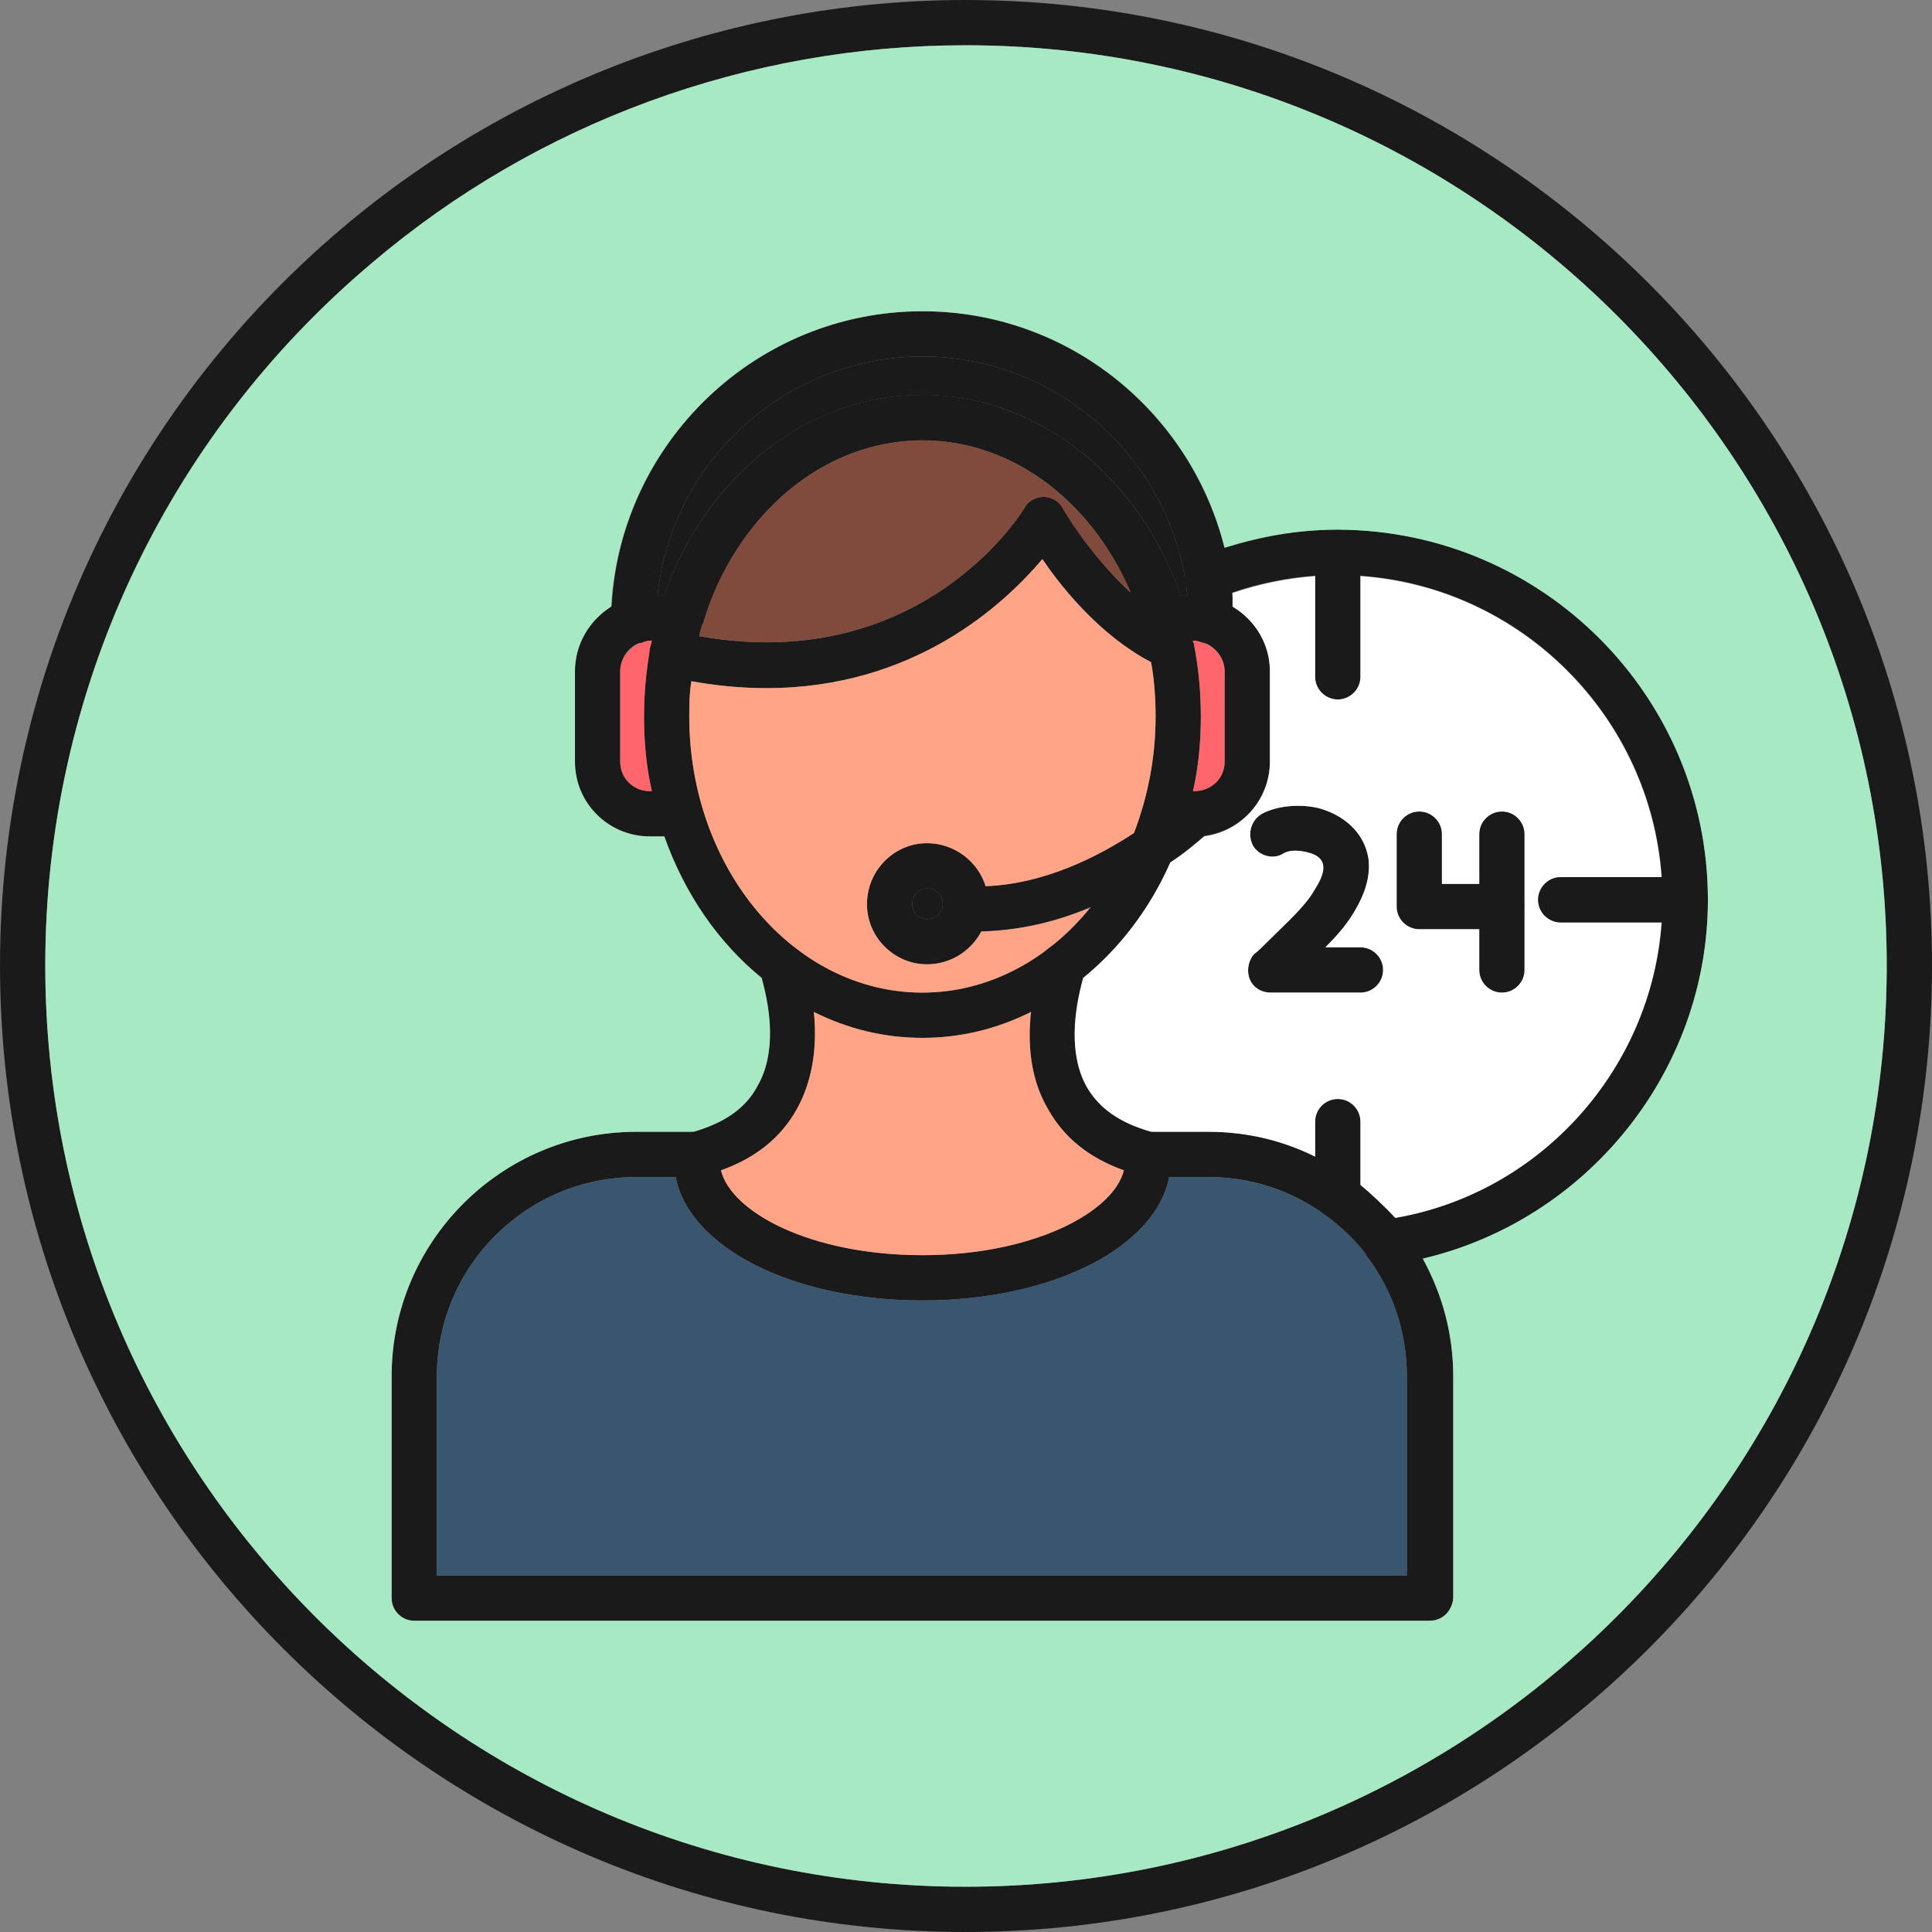 <svg clip-rule="evenodd" fill-rule="evenodd" height="512" image-rendering="optimizeQuality" shape-rendering="geometricPrecision" text-rendering="geometricPrecision" viewBox="0 0 1707 1707" width="512" xmlns="http://www.w3.org/2000/svg"><rect x="0" y="0" width="1707" height="1707" fill="#808080" stroke="none"/><g id="Layer_x0020_1"><path d="m853 1707c-470 0-853-383-853-854 0-252 110-489 303-652 154-130 349-201 550-201 471 0 854 383 854 853 0 471-383 854-854 854zm0-1667c-192 0-378 68-524 192-184 155-289 381-289 621 0 449 365 814 813 814 449 0 814-365 814-814 0-448-365-813-814-813z" fill="#1a1a1a"/><g id="_450243536"><path d="m815 917c-136 0-246-128-246-284 0-157 110-284 246-284s246 127 246 284c0 156-110 284-246 284zm0-528c-114 0-206 109-206 244 0 134 92 244 206 244s206-110 206-244c0-135-92-244-206-244z" fill="#1a1a1a"/></g><g id="_450248768"><path d="m677 608c-27 0-56-3-88-11-10-2-17-13-15-24 3-10 13-17 24-15 211 49 306-107 307-109 3-6 10-10 17-10 7 0 14 4 17 10 1 1 44 77 104 105 10 4 15 16 10 26s-16 15-26 10c-49-22-86-67-106-96-34 40-113 114-244 114z" fill="#1a1a1a"/></g><g id="_450247976"><path d="m601 739h-27c-36 0-66-29-66-66v-80c0-37 30-67 67-67h26c11 0 20 9 20 20s-9 20-20 20h-26c-15 0-27 12-27 27v80c0 15 12 26 26 26h27c11 0 20 9 20 20s-9 20-20 20z" fill="#1a1a1a"/></g><g id="_451110944"><path d="m1055 739h-26c-11 0-20-9-20-20s9-20 20-20h26c15 0 27-11 27-26v-80c0-15-13-27-28-27h-26c-11 0-20-9-20-20s9-20 20-20h26c37 0 68 30 68 67v80c0 37-30 66-67 66z" fill="#1a1a1a"/></g><g id="_451106336"><path d="m560 569c-4 0-8-2-12-4-5-4-8-10-8-16 1-151 124-274 275-274s274 123 275 274c0 6-3 12-9 16-5 4-12 5-18 3-3-1-6-2-9-2h-26c-8 0-16-6-19-14-29-98-107-163-194-163s-165 65-194 163c-3 8-11 14-20 14h-26c-3 0-6 1-8 2-3 0-5 1-7 1zm483-43h6c-12-118-113-211-234-211s-222 93-234 211h6c37-106 127-177 228-177s191 71 228 177z" fill="#1a1a1a"/></g><g id="_451132976"><path d="m863 823c-4 0-7 0-11 0-11-1-20-10-19-21 0-11 10-20 21-19 100 5 187-77 187-78 8-8 21-7 29 1 7 8 7 20-1 28-4 4-94 89-206 89z" fill="#1a1a1a"/></g><g id="_451127480"><path d="m819 852c-29 0-53-24-53-53 0-30 24-54 53-54 30 0 54 24 54 54 0 29-24 53-54 53zm0-67c-7 0-13 6-13 14 0 7 6 13 13 13 8 0 14-6 14-13 0-8-6-14-14-14z" fill="#1a1a1a"/></g><g id="_451122632"><path d="m1263 1432h-897c-11 0-20-9-20-20v-196c0-119 97-216 216-216h54c6 0 11 2 15 6 4 5 6 10 5 16v4c0 39 73 83 179 83 105 0 179-44 179-83 0-1 0-2 0-4-1-5 1-11 5-16 3-4 9-6 15-6h54c119 0 216 97 216 216v196c-1 11-9 20-21 20zm-877-40h857v-176c0-97-78-176-175-176h-35c-12 62-103 109-218 109s-206-47-218-109h-35c-97 0-176 79-176 176z" fill="#1a1a1a"/></g><g id="_451530184"><g><path d="m1014 1040c-2 0-3 0-5-1-39-10-67-30-83-59-25-43-17-96-6-133 3-10 14-16 25-13s17 14 14 25c-9 29-16 70 1 101 11 20 31 33 59 40 11 3 17 14 14 25-2 9-10 15-19 15z" fill="#1a1a1a"/></g><g><path d="m616 1040c-9 0-17-6-20-15-2-11 4-22 15-25 28-7 47-20 58-40 18-31 11-72 2-101-3-11 3-22 14-25 10-3 21 3 25 13 11 37 18 90-6 133-16 29-44 49-83 59-2 1-3 1-5 1z" fill="#1a1a1a"/></g></g><g id="_451528264"><path d="m1224 1118c-10 0-19-7-20-17-1-11 6-21 17-23 141-19 248-141 248-283 0-158-129-287-287-287-37 0-73 7-108 21-10 5-21 0-26-11-4-10 1-21 11-26 39-16 81-24 123-24 180 0 327 147 327 327 0 162-122 301-282 323-1 0-2 0-3 0z" fill="#1a1a1a"/></g><g id="_451520872"><path d="m1182 618c-11 0-20-9-20-20v-110c0-11 9-20 20-20s20 9 20 20v110c0 11-9 20-20 20z" fill="#1a1a1a"/></g><g id="_451518160"><path d="m1182 1077c-11 0-20-9-20-20v-66c0-11 9-20 20-20s20 9 20 20v66c0 11-9 20-20 20z" fill="#1a1a1a"/></g><g fill="#1a1a1a" fill-rule="nonzero"><path d="m1115 719c-10 6-13 18-8 28 5 9 18 13 27 7 5-3 13-3 21-1 21 5 15 20 6 34-8 14-25 29-39 43-6 6-11 11-14 13-7 8-7 21 0 28 4 4 9 6 15 6h79c11 0 20-9 20-20s-9-20-20-20h-31c9-9 18-19 24-29 12-19 16-35 14-50-4-23-22-38-44-44-17-4-37-2-50 5z"/><path d="m1347 737c0-11-9-20-20-20s-20 9-20 20v44h-33v-44c0-11-9-20-20-20s-20 9-20 20v64c0 11 9 20 20 20h73c11 0 20-9 20-20z"/><path d="m1347 801c0-11-9-20-20-20s-20 9-20 20v56c0 11 9 20 20 20s20-9 20-20z"/></g><path d="m1347 857c0 11-9 20-20 20s-20-9-20-20v-36h-53c-11 0-20-9-20-20v-64c0-11 9-20 20-20s20 9 20 20v44h33v-44c0-11 9-20 20-20s20 9 20 20v64zm-114 219c128-22 226-131 235-261h-89c-11 0-20-9-20-20s9-20 20-20h89c-10-142-124-256-266-266v89c0 11-9 20-20 20s-20-9-20-20v-89c-25 2-50 7-73 15v12c20 12 33 33 33 57v80c0 34-26 62-58 66-6 5-16 14-30 23-18 41-45 76-77 102-8 29-13 67 3 96 11 19 29 32 57 40h51c34 0 66 8 94 22v-31c0-11 9-20 20-20s20 9 20 20v56c11 9 21 19 31 29zm-38-268c-6 10-15 20-24 29h31c11 0 20 9 20 20s-9 20-20 20h-79c-6 0-11-2-15-6-7-7-7-20 0-28 3-2 8-7 14-13 14-14 31-29 39-43 9-14 15-29-6-34-8-2-16-2-21 1-9 6-22 2-27-7-5-10-2-22 8-28 13-7 33-9 50-5 22 6 40 21 44 44 2 15-2 31-14 50z" fill="#fff"/><path d="m1082 673v-80c0-11-8-21-18-25h-1c-3-1-5-2-9-2v1c0 1 1 1 1 2 4 21 6 42 6 64 0 23-2 45-7 66h1c15 0 27-11 27-26z" fill="#ff666b"/><path d="m1002 736c12-32 19-66 19-103 0-16-1-32-4-48-44-23-78-64-96-91-34 40-113 114-244 114-21 0-43-2-66-6-2 10-2 20-2 31 0 134 92 244 206 244 58 0 111-29 148-75-28 12-61 20-96 21-9 17-27 29-48 29-29 0-53-24-53-53 0-30 24-54 53-54 24 0 45 16 52 38 52-2 99-26 131-47z" fill="#ffa487"/><path d="m833 799c0-8-6-14-14-14-7 0-13 6-13 14 0 7 6 13 13 13 8 0 14-6 14-13z" fill="#1a1a1a"/><path d="m569 633c0-20 2-40 5-58 0-1 0-1 0-1v-1c1-2 1-4 2-7h-1c-3 0-6 1-8 2-1 0-1 0-1 0-10 4-18 14-18 25v80c0 15 12 26 26 26h2c-5-21-7-43-7-66z" fill="#ff666b"/><path d="m618 562c197 35 286-111 287-113 3-6 10-10 17-10 7 0 14 4 17 10 0 1 24 42 60 74-16-37-40-69-70-93-33-26-72-41-114-41-44 0-85 17-119 45-34 29-61 69-75 117 0 0-1 1-1 2-1 3-2 6-2 9z" fill="#804b3d"/><path d="m911 894c-30 15-62 23-96 23s-66-8-96-23c3 28 0 59-15 86-14 25-36 43-67 54 9 37 79 75 178 75 98 0 169-38 178-75-31-11-53-29-67-54-16-27-18-58-15-86z" fill="#ffa487"/><path d="m1033 1040c-12 62-103 109-218 109s-206-47-218-109h-35c-97 0-176 79-176 176v176h857v-176c0-39-12-75-34-104-1-1-2-3-2-4-10-13-22-24-34-33-2-1-3-2-4-3-29-20-64-32-101-32z" fill="#3a566e"/><path d="m1183 468c180 1 326 147 326 327 0 152-107 283-252 317 17 31 27 66 27 104v196c-1 11-9 20-21 20h-897c-11 0-20-9-20-20v-196c0-119 97-216 216-216h51c27-8 46-21 56-40 17-29 12-67 4-96-38-31-68-74-86-125h-13c-36 0-66-29-66-66v-80c0-24 13-45 32-57 8-145 128-261 275-261 129 0 237 89 267 209 32-10 65-16 99-16h1zm-854-236c-184 155-289 381-289 621 0 449 365 814 813 814 449 0 814-365 814-814 0-448-365-813-814-813-192 0-378 68-524 192z" fill="#a7e9c2"/><path d="m1049 526c-12-118-113-211-234-211s-222 93-234 211h6c26-75 79-133 144-160 26-11 54-17 84-17 27 0 53 5 77 14 68 26 124 85 151 163z" fill="#1a1a1a"/><g id="_445887520"><path d="m1489 815h-110c-11 0-20-9-20-20s9-20 20-20h110c11 0 20 9 20 20s-9 20-20 20z" fill="#1a1a1a"/></g></g></svg>